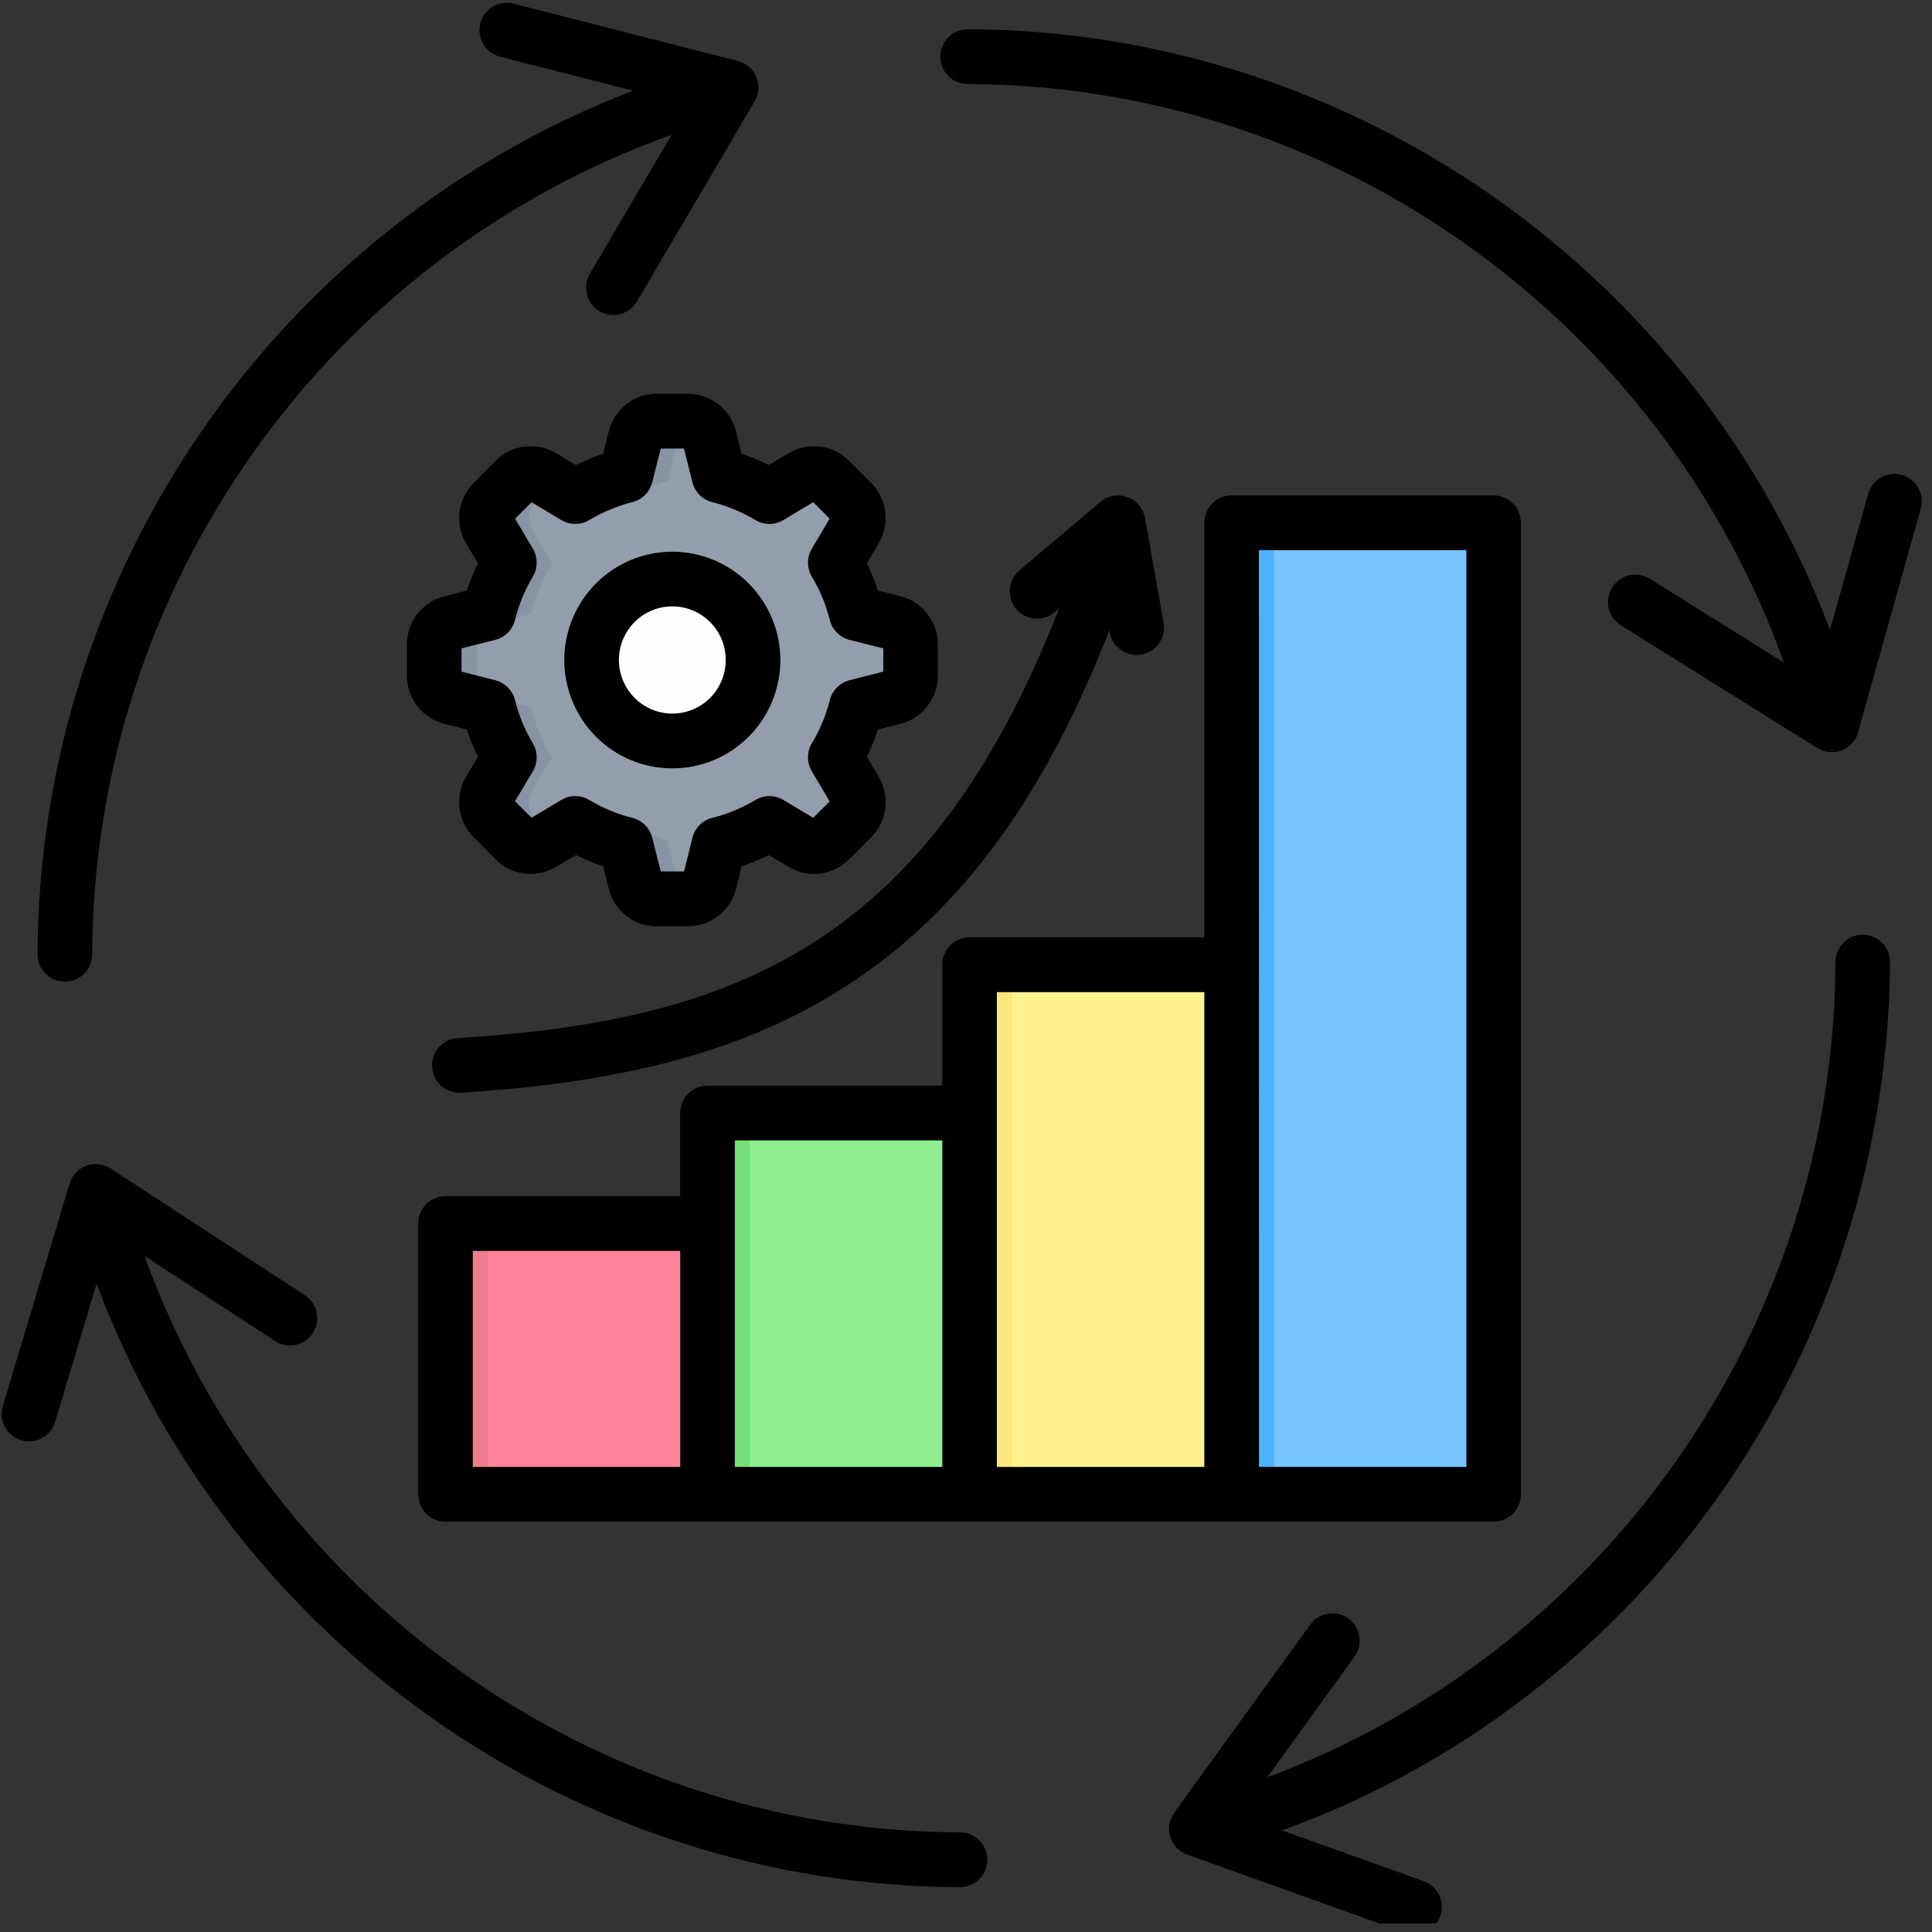 <svg xmlns="http://www.w3.org/2000/svg" xmlns:xlink="http://www.w3.org/1999/xlink" width="150" zoomAndPan="magnify" viewBox="0 0 112.5 112.5" height="150" preserveAspectRatio="xMidYMid meet"><rect x="0" y="0" width="112.5" height="112.5" fill="#333333" stroke="none"/><defs><clipPath id="d9820f19ff"><path d="M 0 0 L 112 0 L 112 112.004 L 0 112.004 Z M 0 0 " clip-rule="nonzero"></path></clipPath></defs><path fill="#4eb1fc" d="M 71.586 30.465 L 86.844 30.465 L 86.844 87.035 L 71.586 87.035 Z M 71.586 30.465 " fill-opacity="1" fill-rule="nonzero"></path><path fill="#78c5ff" d="M 74.188 30.465 L 86.844 30.465 L 86.844 87.035 L 74.188 87.035 Z M 74.188 30.465 " fill-opacity="1" fill-rule="nonzero"></path><path fill="#fce77c" d="M 56.328 56.195 L 71.586 56.195 L 71.586 87.035 L 56.328 87.035 Z M 56.328 56.195 " fill-opacity="1" fill-rule="nonzero"></path><path fill="#fff28f" d="M 58.93 56.195 L 71.586 56.195 L 71.586 87.035 L 58.93 87.035 Z M 58.93 56.195 " fill-opacity="1" fill-rule="nonzero"></path><path fill="#75e075" d="M 41.07 64.832 L 56.328 64.832 L 56.328 87.035 L 41.07 87.035 Z M 41.07 64.832 " fill-opacity="1" fill-rule="nonzero"></path><path fill="#90ef90" d="M 43.672 64.832 L 56.328 64.832 L 56.328 87.035 L 43.672 87.035 Z M 43.672 64.832 " fill-opacity="1" fill-rule="nonzero"></path><path fill="#ed7c90" d="M 25.812 71.266 L 41.07 71.266 L 41.07 87.035 L 25.812 87.035 Z M 25.812 71.266 " fill-opacity="1" fill-rule="nonzero"></path><path fill="#ff8298" d="M 28.414 71.266 L 41.07 71.266 L 41.07 87.035 L 28.414 87.035 Z M 28.414 71.266 " fill-opacity="1" fill-rule="nonzero"></path><path fill="#8893a3" d="M 48.512 32.789 L 49.664 30.852 C 49.816 30.598 49.879 30.32 49.84 30.023 C 49.805 29.73 49.68 29.477 49.469 29.266 L 48.832 28.621 L 48.188 27.98 C 47.98 27.77 47.727 27.641 47.434 27.605 C 47.137 27.566 46.859 27.625 46.605 27.781 L 44.676 28.938 C 43.754 28.387 42.773 27.98 41.734 27.715 L 41.188 25.535 C 41.117 25.242 40.965 25.004 40.727 24.82 C 40.492 24.637 40.227 24.547 39.926 24.547 L 38.117 24.547 C 37.82 24.547 37.555 24.637 37.32 24.82 C 37.086 25.008 36.934 25.242 36.863 25.535 L 36.309 27.715 C 35.27 27.98 34.289 28.387 33.367 28.938 L 31.438 27.781 C 31.184 27.625 30.91 27.566 30.613 27.605 C 30.316 27.641 30.066 27.77 29.855 27.98 L 29.219 28.621 L 28.582 29.266 C 28.367 29.473 28.238 29.727 28.203 30.023 C 28.164 30.32 28.227 30.598 28.379 30.852 L 29.531 32.789 C 28.98 33.711 28.578 34.695 28.316 35.738 L 26.133 36.285 C 25.844 36.355 25.609 36.512 25.426 36.746 C 25.242 36.984 25.152 37.25 25.156 37.551 L 25.156 39.363 C 25.152 39.664 25.246 39.93 25.426 40.164 C 25.609 40.398 25.848 40.555 26.133 40.625 L 28.316 41.18 C 28.578 42.219 28.98 43.199 29.531 44.121 L 28.379 46.059 C 28.227 46.312 28.164 46.59 28.203 46.887 C 28.242 47.188 28.367 47.441 28.582 47.652 L 29.219 48.289 L 29.855 48.93 C 30.062 49.145 30.316 49.27 30.609 49.305 C 30.906 49.344 31.184 49.285 31.438 49.129 L 33.367 47.973 C 34.289 48.523 35.27 48.93 36.309 49.191 L 36.863 51.383 C 36.93 51.672 37.082 51.906 37.316 52.09 C 37.555 52.273 37.82 52.367 38.117 52.363 L 39.926 52.363 C 40.223 52.367 40.492 52.277 40.727 52.094 C 40.961 51.91 41.117 51.672 41.188 51.383 L 41.734 49.191 C 42.773 48.934 43.754 48.523 44.676 47.973 L 46.605 49.129 C 46.859 49.285 47.133 49.344 47.43 49.305 C 47.727 49.27 47.98 49.145 48.188 48.93 L 48.832 48.289 L 49.469 47.652 C 49.68 47.438 49.805 47.184 49.84 46.887 C 49.875 46.59 49.816 46.312 49.66 46.059 L 48.508 44.121 C 49.062 43.199 49.469 42.219 49.73 41.18 L 51.906 40.625 C 52.195 40.555 52.434 40.402 52.617 40.164 C 52.801 39.93 52.891 39.664 52.891 39.363 L 52.891 37.551 C 52.895 37.25 52.801 36.984 52.617 36.746 C 52.434 36.512 52.199 36.355 51.906 36.285 L 49.73 35.738 C 49.469 34.695 49.062 33.711 48.508 32.789 Z M 48.512 32.789 " fill-opacity="1" fill-rule="evenodd"></path><path fill="#939dab" d="M 48.512 32.789 L 49.664 30.852 C 49.816 30.598 49.879 30.32 49.84 30.023 C 49.805 29.73 49.68 29.477 49.469 29.266 L 48.832 28.621 L 48.188 27.98 C 47.98 27.77 47.727 27.641 47.434 27.605 C 47.137 27.566 46.859 27.625 46.605 27.781 L 44.676 28.938 C 43.754 28.387 42.773 27.98 41.734 27.715 L 41.188 25.535 C 41.074 25.066 40.785 24.758 40.324 24.613 C 39.859 24.75 39.57 25.059 39.461 25.535 L 38.914 28.004 C 37.867 28.27 35.465 29.109 34.566 29.652 C 33.27 28.875 33.465 28.992 32.203 28.238 L 31.824 28.621 L 31.18 29.266 C 30.969 29.477 30.844 29.73 30.809 30.027 C 30.773 30.32 30.832 30.598 30.988 30.852 L 32.137 32.789 C 31.59 33.711 31.18 34.695 30.914 35.738 L 28.742 36.285 C 28.449 36.355 28.211 36.512 28.027 36.746 C 27.844 36.984 27.754 37.25 27.758 37.551 L 27.758 39.363 C 27.754 39.664 27.848 39.93 28.031 40.164 C 28.215 40.402 28.449 40.555 28.742 40.625 L 30.914 41.18 C 31.18 42.219 31.59 43.199 32.137 44.121 L 30.988 46.059 C 30.832 46.312 30.773 46.59 30.809 46.887 C 30.844 47.184 30.969 47.438 31.18 47.652 L 31.824 48.293 L 32.203 48.672 C 33.465 47.918 33.27 48.035 34.562 47.258 C 35.465 47.801 37.812 48.66 38.863 48.926 L 39.461 51.383 C 39.574 51.852 39.863 52.16 40.324 52.305 C 40.781 52.16 41.07 51.852 41.188 51.383 L 41.734 49.195 C 42.773 48.934 43.754 48.527 44.676 47.977 L 46.605 49.129 C 46.859 49.285 47.133 49.348 47.43 49.309 C 47.727 49.27 47.98 49.145 48.188 48.93 L 48.832 48.293 L 49.469 47.652 C 49.68 47.441 49.805 47.188 49.84 46.891 C 49.875 46.594 49.816 46.316 49.66 46.059 L 48.508 44.125 C 49.062 43.203 49.469 42.223 49.73 41.18 L 51.906 40.625 C 52.195 40.555 52.434 40.402 52.617 40.168 C 52.801 39.934 52.895 39.664 52.891 39.367 L 52.891 37.555 C 52.895 37.254 52.805 36.984 52.617 36.75 C 52.434 36.512 52.199 36.359 51.906 36.289 L 49.73 35.738 C 49.469 34.695 49.062 33.715 48.508 32.789 Z M 48.512 32.789 " fill-opacity="1" fill-rule="evenodd"></path><path fill="#eceff1" d="M 39.023 43.738 C 39.371 43.734 39.711 43.703 40.051 43.633 C 40.391 43.566 40.719 43.465 41.039 43.332 C 41.355 43.199 41.66 43.039 41.949 42.848 C 42.234 42.652 42.5 42.434 42.746 42.188 C 42.988 41.945 43.207 41.676 43.398 41.391 C 43.59 41.102 43.754 40.797 43.883 40.477 C 44.016 40.156 44.117 39.828 44.184 39.488 C 44.25 39.148 44.285 38.805 44.285 38.457 C 44.285 38.109 44.25 37.766 44.184 37.426 C 44.117 37.086 44.016 36.758 43.883 36.438 C 43.75 36.117 43.59 35.812 43.398 35.523 C 43.207 35.238 42.988 34.969 42.742 34.727 C 42.5 34.48 42.234 34.262 41.945 34.07 C 41.66 33.875 41.355 33.715 41.035 33.582 C 40.715 33.449 40.387 33.348 40.047 33.281 C 39.711 33.215 39.367 33.18 39.023 33.18 C 38.676 33.18 38.336 33.215 37.996 33.281 C 37.656 33.348 37.328 33.449 37.008 33.582 C 36.688 33.715 36.387 33.875 36.098 34.066 C 35.812 34.262 35.547 34.48 35.301 34.723 C 35.055 34.969 34.84 35.234 34.645 35.523 C 34.453 35.812 34.293 36.117 34.16 36.438 C 34.027 36.758 33.926 37.086 33.859 37.426 C 33.793 37.766 33.758 38.109 33.758 38.457 C 33.758 38.801 33.793 39.145 33.859 39.484 C 33.93 39.824 34.027 40.156 34.16 40.477 C 34.293 40.797 34.457 41.098 34.648 41.387 C 34.84 41.676 35.059 41.941 35.305 42.188 C 35.547 42.434 35.812 42.652 36.102 42.844 C 36.387 43.035 36.691 43.199 37.012 43.332 C 37.328 43.465 37.66 43.566 37.996 43.633 C 38.336 43.703 38.68 43.734 39.023 43.738 Z M 39.023 43.738 " fill-opacity="1" fill-rule="evenodd"></path><path fill="#fefefe" d="M 37.961 33.285 C 37.367 33.406 36.812 33.625 36.293 33.941 C 35.773 34.258 35.324 34.648 34.941 35.121 C 34.559 35.59 34.266 36.113 34.062 36.684 C 33.859 37.258 33.758 37.848 33.758 38.457 C 33.758 39.062 33.859 39.652 34.062 40.227 C 34.266 40.797 34.559 41.32 34.941 41.789 C 35.324 42.262 35.773 42.652 36.293 42.969 C 36.812 43.285 37.367 43.504 37.961 43.625 C 38.555 43.504 39.109 43.285 39.625 42.969 C 40.145 42.652 40.594 42.262 40.977 41.789 C 41.359 41.32 41.652 40.797 41.855 40.227 C 42.059 39.652 42.16 39.062 42.16 38.457 C 42.16 37.848 42.059 37.258 41.855 36.684 C 41.652 36.113 41.359 35.59 40.977 35.121 C 40.594 34.648 40.145 34.258 39.625 33.941 C 39.109 33.625 38.555 33.406 37.961 33.285 Z M 37.961 33.285 " fill-opacity="1" fill-rule="evenodd"></path><g clip-path="url(#d9820f19ff)"><path fill="#000000" d="M 36.867 5.281 L 29.113 3.301 C 28.91 3.246 28.723 3.156 28.555 3.031 C 28.387 2.902 28.246 2.75 28.141 2.566 C 28.031 2.387 27.965 2.191 27.934 1.98 C 27.902 1.773 27.914 1.566 27.969 1.359 C 28.02 1.156 28.109 0.969 28.234 0.801 C 28.359 0.629 28.516 0.492 28.695 0.383 C 28.879 0.277 29.07 0.207 29.281 0.176 C 29.488 0.148 29.695 0.156 29.898 0.211 L 42.941 3.547 L 42.957 3.551 L 42.969 3.555 C 42.977 3.555 42.98 3.559 42.988 3.559 C 43.035 3.57 43.082 3.586 43.129 3.605 C 43.145 3.609 43.16 3.617 43.176 3.621 C 43.215 3.637 43.25 3.656 43.285 3.672 C 43.305 3.68 43.32 3.691 43.336 3.699 C 43.371 3.719 43.406 3.738 43.441 3.762 C 43.453 3.77 43.469 3.781 43.484 3.789 C 43.578 3.855 43.664 3.93 43.742 4.016 C 43.75 4.023 43.758 4.031 43.766 4.043 C 43.797 4.074 43.824 4.109 43.852 4.148 C 43.859 4.16 43.871 4.176 43.879 4.188 C 43.902 4.223 43.926 4.258 43.945 4.293 C 43.957 4.309 43.965 4.324 43.973 4.344 C 43.992 4.379 44.012 4.414 44.027 4.449 C 44.031 4.461 44.039 4.473 44.043 4.484 C 44.047 4.492 44.047 4.5 44.051 4.504 C 44.066 4.543 44.078 4.578 44.09 4.617 C 44.094 4.637 44.102 4.656 44.109 4.676 C 44.109 4.68 44.109 4.684 44.109 4.688 C 44.125 4.738 44.137 4.789 44.145 4.84 L 44.145 4.844 C 44.152 4.902 44.16 4.961 44.164 5.02 C 44.164 5.031 44.164 5.043 44.164 5.055 C 44.164 5.102 44.164 5.148 44.16 5.191 C 44.16 5.207 44.156 5.227 44.156 5.242 C 44.152 5.281 44.148 5.324 44.141 5.363 C 44.137 5.383 44.133 5.402 44.129 5.418 C 44.121 5.457 44.113 5.496 44.102 5.535 C 44.098 5.551 44.094 5.57 44.086 5.586 C 44.074 5.629 44.059 5.668 44.039 5.707 C 44.035 5.723 44.031 5.734 44.023 5.75 C 44 5.801 43.977 5.852 43.945 5.902 C 43.945 5.902 43.945 5.906 43.941 5.906 L 37.086 17.559 C 36.977 17.738 36.84 17.895 36.672 18.02 C 36.504 18.148 36.316 18.238 36.113 18.289 C 35.91 18.344 35.703 18.355 35.492 18.324 C 35.285 18.297 35.09 18.227 34.91 18.121 C 34.727 18.012 34.574 17.875 34.445 17.703 C 34.32 17.535 34.23 17.348 34.18 17.145 C 34.125 16.941 34.113 16.734 34.145 16.523 C 34.172 16.312 34.242 16.117 34.348 15.938 L 39.109 7.852 C 19.129 14.98 5.445 34.059 5.367 55.574 C 5.367 55.785 5.328 55.988 5.246 56.184 C 5.164 56.375 5.051 56.547 4.902 56.699 C 4.75 56.848 4.582 56.961 4.387 57.043 C 4.191 57.121 3.988 57.164 3.777 57.164 L 3.773 57.164 C 3.562 57.16 3.359 57.121 3.164 57.039 C 2.969 56.957 2.801 56.84 2.652 56.691 C 2.5 56.543 2.387 56.367 2.309 56.172 C 2.227 55.977 2.188 55.773 2.188 55.562 C 2.27 33.121 16.277 13.18 36.867 5.281 Z M 99.043 88.531 C 100.801 86.207 102.359 83.754 103.723 81.18 C 105.086 78.602 106.238 75.934 107.172 73.172 C 108.109 70.41 108.816 67.59 109.301 64.715 C 109.785 61.84 110.039 58.941 110.059 56.027 C 110.059 55.816 110.02 55.609 109.938 55.414 C 109.859 55.219 109.746 55.047 109.598 54.898 C 109.449 54.746 109.277 54.629 109.082 54.551 C 108.887 54.469 108.684 54.426 108.473 54.426 L 108.469 54.426 C 108.258 54.426 108.055 54.465 107.859 54.547 C 107.668 54.625 107.496 54.742 107.348 54.891 C 107.199 55.039 107.082 55.211 107 55.406 C 106.922 55.602 106.879 55.801 106.879 56.012 C 106.797 77.293 93.41 96.184 73.789 103.496 L 78.867 96.473 C 78.988 96.301 79.074 96.113 79.125 95.906 C 79.176 95.703 79.184 95.496 79.148 95.285 C 79.117 95.078 79.043 94.883 78.934 94.703 C 78.824 94.523 78.684 94.371 78.512 94.246 C 78.34 94.121 78.152 94.035 77.949 93.988 C 77.742 93.938 77.535 93.93 77.328 93.965 C 77.121 93.996 76.926 94.07 76.746 94.18 C 76.566 94.289 76.414 94.43 76.293 94.602 L 68.375 105.555 L 68.375 105.559 C 68.34 105.605 68.309 105.652 68.281 105.703 C 68.273 105.719 68.266 105.73 68.258 105.746 C 68.238 105.781 68.223 105.82 68.207 105.855 C 68.199 105.875 68.191 105.895 68.184 105.914 C 68.168 105.949 68.156 105.984 68.145 106.02 C 68.141 106.039 68.133 106.059 68.129 106.074 C 68.117 106.117 68.109 106.156 68.102 106.199 C 68.098 106.215 68.094 106.227 68.094 106.242 C 68.086 106.297 68.078 106.348 68.078 106.402 C 68.078 106.406 68.078 106.41 68.074 106.414 C 68.07 106.473 68.074 106.535 68.078 106.594 C 68.078 106.602 68.078 106.609 68.078 106.617 C 68.082 106.668 68.09 106.715 68.098 106.766 C 68.102 106.785 68.105 106.805 68.109 106.824 C 68.117 106.852 68.121 106.875 68.129 106.902 C 68.129 106.91 68.133 106.918 68.137 106.926 C 68.137 106.938 68.141 106.949 68.145 106.961 C 68.164 107.023 68.188 107.086 68.215 107.148 C 68.223 107.16 68.23 107.176 68.238 107.191 C 68.266 107.246 68.297 107.301 68.328 107.352 C 68.344 107.375 68.355 107.395 68.371 107.414 C 68.41 107.469 68.453 107.523 68.496 107.574 C 68.504 107.578 68.508 107.586 68.516 107.594 C 68.566 107.648 68.621 107.699 68.684 107.742 C 68.699 107.758 68.715 107.77 68.734 107.781 C 68.781 107.816 68.832 107.848 68.887 107.879 C 68.902 107.887 68.918 107.898 68.934 107.906 C 68.996 107.938 69.062 107.969 69.129 107.992 L 81.832 112.543 C 82.031 112.613 82.234 112.645 82.445 112.633 C 82.656 112.621 82.855 112.57 83.047 112.48 C 83.238 112.391 83.402 112.266 83.543 112.109 C 83.684 111.953 83.793 111.777 83.863 111.578 C 83.934 111.379 83.965 111.172 83.953 110.961 C 83.941 110.75 83.891 110.551 83.801 110.359 C 83.711 110.168 83.59 110 83.434 109.859 C 83.277 109.719 83.098 109.609 82.898 109.539 L 74.648 106.586 C 79.5 104.824 84 102.406 88.152 99.332 C 92.305 96.262 95.934 92.66 99.043 88.531 Z M 110.746 27.656 C 110.543 27.598 110.336 27.582 110.129 27.609 C 109.918 27.633 109.723 27.695 109.539 27.801 C 109.352 27.902 109.195 28.039 109.066 28.203 C 108.938 28.371 108.844 28.555 108.785 28.758 L 106.562 36.684 C 98.742 15.93 78.805 1.789 56.355 1.703 L 56.348 1.703 C 56.137 1.703 55.934 1.742 55.738 1.824 C 55.547 1.902 55.375 2.02 55.223 2.168 C 55.074 2.316 54.961 2.488 54.879 2.684 C 54.797 2.879 54.758 3.082 54.758 3.293 C 54.758 3.504 54.797 3.707 54.875 3.902 C 54.957 4.098 55.07 4.273 55.219 4.422 C 55.367 4.57 55.539 4.688 55.734 4.77 C 55.93 4.848 56.133 4.891 56.344 4.891 C 77.746 4.973 96.727 18.633 103.879 38.586 L 96.066 33.703 C 95.887 33.59 95.691 33.52 95.484 33.484 C 95.277 33.449 95.07 33.457 94.863 33.504 C 94.66 33.551 94.473 33.637 94.301 33.758 C 94.129 33.883 93.988 34.035 93.875 34.215 C 93.766 34.391 93.691 34.586 93.656 34.793 C 93.621 35.004 93.629 35.211 93.676 35.418 C 93.723 35.621 93.809 35.812 93.93 35.984 C 94.055 36.156 94.203 36.297 94.383 36.41 L 105.824 43.559 C 105.855 43.578 105.887 43.594 105.918 43.609 L 105.938 43.621 C 106.004 43.652 106.07 43.684 106.141 43.707 C 106.152 43.711 106.164 43.719 106.176 43.719 C 106.242 43.742 106.312 43.758 106.379 43.773 C 106.395 43.773 106.41 43.777 106.422 43.781 C 106.504 43.793 106.586 43.801 106.668 43.801 L 106.672 43.801 C 106.68 43.801 106.688 43.801 106.695 43.801 C 106.746 43.801 106.793 43.797 106.844 43.789 C 106.867 43.789 106.895 43.785 106.922 43.781 C 106.953 43.773 106.984 43.77 107.016 43.762 C 107.039 43.754 107.062 43.754 107.086 43.746 C 107.379 43.668 107.625 43.52 107.832 43.297 C 108.039 43.074 108.172 42.816 108.23 42.516 L 111.844 29.621 C 111.902 29.418 111.918 29.211 111.895 29 C 111.867 28.793 111.805 28.594 111.703 28.41 C 111.598 28.227 111.465 28.066 111.297 27.938 C 111.133 27.809 110.949 27.715 110.746 27.656 Z M 1.23 83.859 C 1.43 83.922 1.637 83.941 1.848 83.918 C 2.055 83.898 2.254 83.84 2.441 83.738 C 2.625 83.637 2.785 83.508 2.918 83.344 C 3.051 83.18 3.148 82.996 3.211 82.793 L 5.625 74.746 C 13.406 95.594 33.391 109.805 55.895 109.887 L 55.898 109.887 C 56.109 109.887 56.312 109.844 56.508 109.766 C 56.703 109.684 56.875 109.57 57.023 109.422 C 57.172 109.27 57.289 109.098 57.367 108.902 C 57.449 108.707 57.492 108.504 57.492 108.293 C 57.492 108.082 57.453 107.879 57.371 107.684 C 57.289 107.488 57.176 107.316 57.027 107.168 C 56.879 107.016 56.707 106.902 56.512 106.82 C 56.316 106.738 56.117 106.699 55.906 106.699 C 34.551 106.617 15.605 93.023 8.418 73.133 L 16.016 78.086 C 16.191 78.203 16.383 78.281 16.59 78.316 C 16.797 78.355 17.004 78.355 17.211 78.312 C 17.418 78.266 17.609 78.184 17.781 78.066 C 17.957 77.945 18.102 77.797 18.215 77.621 C 18.328 77.441 18.406 77.25 18.445 77.043 C 18.484 76.832 18.48 76.625 18.438 76.418 C 18.395 76.211 18.312 76.023 18.191 75.848 C 18.07 75.672 17.922 75.527 17.746 75.414 L 6.441 68.043 C 6.43 68.039 6.422 68.031 6.414 68.027 C 6.379 68.008 6.344 67.984 6.309 67.969 C 6.293 67.961 6.277 67.949 6.262 67.941 C 6.219 67.922 6.172 67.902 6.129 67.887 C 6.121 67.883 6.113 67.879 6.105 67.875 C 6.047 67.855 5.992 67.84 5.934 67.828 L 5.93 67.828 C 5.875 67.812 5.82 67.805 5.762 67.797 C 5.75 67.797 5.738 67.797 5.727 67.793 C 5.68 67.789 5.637 67.789 5.594 67.785 C 5.574 67.785 5.559 67.785 5.543 67.785 C 5.5 67.785 5.461 67.789 5.422 67.793 C 5.402 67.797 5.383 67.797 5.359 67.801 C 5.324 67.805 5.289 67.812 5.25 67.82 C 5.23 67.824 5.207 67.828 5.188 67.836 C 5.18 67.836 5.172 67.836 5.164 67.84 C 5.129 67.848 5.098 67.859 5.066 67.871 C 5.055 67.875 5.043 67.879 5.027 67.883 L 5.02 67.887 C 4.91 67.926 4.805 67.98 4.707 68.047 C 4.695 68.051 4.684 68.059 4.676 68.066 C 4.637 68.094 4.602 68.121 4.566 68.148 C 4.555 68.16 4.543 68.172 4.527 68.18 C 4.5 68.207 4.469 68.234 4.441 68.266 C 4.43 68.277 4.414 68.293 4.402 68.305 C 4.375 68.336 4.352 68.367 4.324 68.398 C 4.312 68.41 4.305 68.426 4.293 68.438 C 4.262 68.48 4.234 68.523 4.207 68.57 C 4.203 68.574 4.203 68.578 4.199 68.582 C 4.172 68.633 4.145 68.684 4.121 68.734 C 4.117 68.75 4.109 68.766 4.105 68.777 C 4.09 68.816 4.074 68.859 4.062 68.898 C 4.059 68.906 4.055 68.914 4.051 68.922 L 0.164 81.875 C 0.105 82.074 0.086 82.281 0.105 82.492 C 0.125 82.703 0.188 82.902 0.285 83.086 C 0.387 83.273 0.52 83.434 0.68 83.566 C 0.844 83.699 1.027 83.797 1.23 83.859 Z M 56.457 54.582 L 70.125 54.582 L 70.125 30.441 C 70.125 30.23 70.168 30.027 70.246 29.832 C 70.328 29.637 70.441 29.465 70.594 29.316 C 70.742 29.164 70.914 29.051 71.109 28.969 C 71.301 28.891 71.504 28.848 71.715 28.848 L 86.973 28.848 C 87.184 28.848 87.387 28.891 87.582 28.969 C 87.777 29.051 87.949 29.164 88.098 29.316 C 88.246 29.465 88.363 29.637 88.441 29.832 C 88.523 30.027 88.562 30.23 88.562 30.441 L 88.562 87.012 C 88.562 87.223 88.523 87.426 88.441 87.621 C 88.363 87.816 88.246 87.988 88.098 88.141 C 87.949 88.289 87.777 88.402 87.582 88.484 C 87.387 88.566 87.184 88.605 86.973 88.605 L 25.941 88.605 C 25.73 88.605 25.527 88.566 25.332 88.484 C 25.141 88.402 24.969 88.289 24.816 88.141 C 24.668 87.988 24.555 87.816 24.473 87.621 C 24.395 87.426 24.352 87.223 24.352 87.012 L 24.352 71.246 C 24.352 71.035 24.395 70.828 24.473 70.637 C 24.555 70.441 24.668 70.266 24.816 70.117 C 24.969 69.969 25.141 69.852 25.332 69.773 C 25.527 69.691 25.73 69.652 25.941 69.652 L 39.609 69.652 L 39.609 64.809 C 39.609 64.598 39.648 64.395 39.73 64.199 C 39.812 64.004 39.926 63.832 40.074 63.684 C 40.223 63.535 40.395 63.418 40.59 63.336 C 40.785 63.258 40.988 63.215 41.199 63.215 L 54.867 63.215 L 54.867 56.176 C 54.867 55.965 54.906 55.762 54.988 55.562 C 55.07 55.367 55.184 55.195 55.332 55.047 C 55.484 54.898 55.656 54.781 55.848 54.703 C 56.043 54.621 56.246 54.582 56.457 54.582 Z M 27.531 85.418 L 39.609 85.418 L 39.609 72.84 L 27.531 72.84 Z M 42.789 85.418 L 54.871 85.418 L 54.871 66.406 L 42.789 66.406 Z M 73.309 85.418 L 85.387 85.418 L 85.387 32.035 L 73.305 32.035 Z M 58.047 85.418 L 70.129 85.418 L 70.129 57.77 L 58.047 57.77 Z M 26.664 60.445 C 26.457 60.453 26.258 60.504 26.07 60.594 C 25.883 60.684 25.719 60.805 25.578 60.957 C 25.438 61.109 25.332 61.285 25.258 61.477 C 25.188 61.672 25.152 61.875 25.16 62.082 C 25.164 62.293 25.211 62.488 25.293 62.68 C 25.379 62.871 25.496 63.039 25.645 63.184 C 25.793 63.328 25.965 63.438 26.156 63.516 C 26.352 63.594 26.551 63.629 26.758 63.629 C 26.789 63.629 26.824 63.629 26.855 63.625 C 37.844 62.957 45.461 60.543 51.551 55.801 C 56.973 51.578 61.191 45.43 64.602 36.691 L 64.625 36.82 C 64.691 37.199 64.871 37.516 65.168 37.762 C 65.461 38.012 65.801 38.137 66.188 38.137 C 66.281 38.137 66.375 38.129 66.465 38.109 C 66.676 38.074 66.867 38 67.043 37.887 C 67.223 37.77 67.371 37.629 67.492 37.453 C 67.613 37.281 67.695 37.09 67.742 36.883 C 67.785 36.68 67.789 36.469 67.754 36.262 L 66.672 30.164 L 66.668 30.156 C 66.656 30.094 66.645 30.031 66.625 29.969 C 66.621 29.957 66.613 29.941 66.609 29.93 C 66.594 29.883 66.574 29.836 66.555 29.793 C 66.547 29.777 66.539 29.758 66.531 29.742 C 66.508 29.691 66.484 29.645 66.453 29.602 C 66.449 29.594 66.445 29.586 66.441 29.578 C 66.41 29.527 66.371 29.477 66.332 29.43 C 66.324 29.418 66.312 29.406 66.301 29.395 C 66.27 29.355 66.234 29.32 66.199 29.289 C 66.188 29.277 66.176 29.266 66.164 29.254 C 66.117 29.211 66.07 29.172 66.02 29.137 C 65.965 29.102 65.91 29.066 65.855 29.039 C 65.84 29.031 65.824 29.023 65.809 29.016 C 65.766 28.996 65.723 28.977 65.68 28.957 C 65.668 28.953 65.656 28.949 65.648 28.945 C 65.637 28.941 65.629 28.938 65.621 28.938 C 65.613 28.934 65.598 28.926 65.586 28.922 C 65.547 28.91 65.508 28.902 65.469 28.895 C 65.461 28.891 65.449 28.887 65.438 28.883 C 65.375 28.871 65.309 28.859 65.246 28.855 C 65.238 28.855 65.227 28.855 65.219 28.855 C 65.164 28.852 65.105 28.848 65.051 28.852 L 65.016 28.852 C 64.953 28.855 64.895 28.863 64.836 28.871 C 64.832 28.871 64.828 28.871 64.824 28.875 C 64.762 28.887 64.695 28.902 64.637 28.922 C 64.625 28.922 64.617 28.926 64.605 28.93 C 64.555 28.945 64.508 28.965 64.461 28.988 C 64.445 28.996 64.43 29 64.414 29.008 C 64.363 29.031 64.316 29.059 64.27 29.09 C 64.262 29.094 64.254 29.098 64.246 29.102 C 64.195 29.137 64.145 29.172 64.094 29.215 C 64.09 29.219 64.086 29.219 64.082 29.223 L 59.363 33.211 C 59.203 33.348 59.074 33.512 58.977 33.699 C 58.879 33.887 58.824 34.086 58.805 34.297 C 58.789 34.508 58.809 34.711 58.875 34.914 C 58.938 35.117 59.039 35.297 59.176 35.457 C 59.309 35.621 59.473 35.75 59.66 35.848 C 59.844 35.945 60.043 36 60.254 36.02 C 60.465 36.039 60.668 36.016 60.871 35.949 C 61.07 35.887 61.254 35.785 61.414 35.648 L 61.676 35.426 C 54.094 54.867 42.895 59.457 26.664 60.445 Z M 51.16 31.641 L 50.469 32.801 C 50.727 33.316 50.945 33.844 51.129 34.391 L 52.426 34.719 C 52.738 34.797 53.027 34.922 53.297 35.098 C 53.566 35.277 53.801 35.492 54 35.746 C 54.199 36 54.348 36.281 54.453 36.586 C 54.559 36.891 54.609 37.207 54.609 37.527 L 54.609 39.344 C 54.609 39.668 54.559 39.98 54.453 40.285 C 54.348 40.59 54.199 40.867 54 41.121 C 53.801 41.375 53.566 41.59 53.297 41.766 C 53.027 41.941 52.738 42.07 52.426 42.148 L 51.129 42.48 C 50.945 43.023 50.727 43.551 50.469 44.066 L 51.156 45.219 C 51.324 45.496 51.441 45.789 51.508 46.105 C 51.574 46.422 51.59 46.738 51.551 47.059 C 51.512 47.379 51.422 47.684 51.281 47.973 C 51.141 48.262 50.957 48.52 50.73 48.75 L 49.438 50.043 C 49.211 50.27 48.953 50.457 48.664 50.598 C 48.375 50.738 48.07 50.828 47.754 50.871 C 47.434 50.91 47.117 50.895 46.801 50.828 C 46.488 50.758 46.191 50.641 45.918 50.477 L 44.77 49.789 C 44.258 50.043 43.727 50.262 43.184 50.445 L 42.859 51.75 C 42.781 52.062 42.652 52.352 42.477 52.625 C 42.301 52.895 42.086 53.129 41.832 53.324 C 41.578 53.523 41.301 53.676 40.996 53.781 C 40.691 53.883 40.379 53.938 40.055 53.938 L 38.246 53.938 C 37.926 53.938 37.609 53.887 37.305 53.781 C 37 53.676 36.719 53.523 36.465 53.324 C 36.211 53.125 35.996 52.887 35.824 52.617 C 35.648 52.344 35.523 52.051 35.449 51.734 L 35.121 50.445 C 34.578 50.262 34.051 50.043 33.535 49.789 L 32.379 50.477 C 32.105 50.645 31.809 50.762 31.492 50.828 C 31.176 50.895 30.859 50.906 30.539 50.867 C 30.219 50.824 29.914 50.734 29.625 50.59 C 29.336 50.445 29.078 50.258 28.852 50.027 L 27.586 48.758 C 27.359 48.531 27.172 48.27 27.031 47.98 C 26.891 47.691 26.801 47.387 26.758 47.066 C 26.719 46.746 26.73 46.43 26.797 46.113 C 26.863 45.797 26.977 45.5 27.141 45.223 L 27.832 44.066 C 27.578 43.551 27.359 43.023 27.176 42.48 L 25.871 42.148 C 25.562 42.07 25.273 41.941 25.004 41.766 C 24.734 41.59 24.5 41.375 24.305 41.121 C 24.105 40.867 23.957 40.586 23.852 40.281 C 23.746 39.98 23.695 39.664 23.695 39.344 L 23.695 37.531 C 23.695 37.207 23.746 36.895 23.852 36.59 C 23.953 36.285 24.105 36.004 24.305 35.75 C 24.5 35.496 24.734 35.281 25.004 35.102 C 25.27 34.926 25.562 34.797 25.875 34.719 L 27.176 34.391 C 27.359 33.848 27.578 33.316 27.832 32.801 L 27.145 31.648 C 26.977 31.371 26.863 31.074 26.797 30.758 C 26.73 30.438 26.719 30.121 26.758 29.801 C 26.801 29.48 26.891 29.172 27.035 28.883 C 27.176 28.594 27.363 28.336 27.594 28.109 L 28.859 26.832 C 29.086 26.602 29.344 26.418 29.633 26.273 C 29.922 26.133 30.227 26.043 30.547 26.004 C 30.867 25.961 31.184 25.977 31.496 26.043 C 31.812 26.109 32.109 26.227 32.383 26.391 L 33.535 27.082 C 34.051 26.824 34.578 26.605 35.121 26.422 L 35.449 25.121 C 35.527 24.805 35.652 24.516 35.828 24.242 C 36.004 23.973 36.215 23.738 36.469 23.539 C 36.723 23.34 37.004 23.191 37.309 23.086 C 37.609 22.98 37.926 22.93 38.246 22.93 L 40.055 22.93 C 40.375 22.93 40.688 22.984 40.992 23.09 C 41.297 23.191 41.578 23.344 41.832 23.543 C 42.086 23.742 42.301 23.977 42.477 24.246 C 42.652 24.516 42.777 24.809 42.855 25.121 L 43.184 26.422 C 43.727 26.605 44.254 26.824 44.766 27.082 L 45.918 26.391 C 46.195 26.223 46.492 26.109 46.805 26.043 C 47.121 25.977 47.438 25.961 47.758 26.004 C 48.074 26.043 48.379 26.133 48.668 26.273 C 48.957 26.418 49.215 26.602 49.441 26.832 L 50.727 28.121 C 50.953 28.348 51.137 28.609 51.277 28.898 C 51.414 29.188 51.504 29.488 51.543 29.809 C 51.582 30.125 51.57 30.441 51.504 30.758 C 51.438 31.07 51.324 31.367 51.16 31.641 Z M 49.473 37.262 C 49.191 37.188 48.945 37.051 48.738 36.844 C 48.531 36.633 48.391 36.387 48.32 36.105 C 48.098 35.211 47.75 34.371 47.277 33.586 C 47.125 33.332 47.051 33.062 47.051 32.766 C 47.051 32.473 47.125 32.199 47.273 31.949 L 48.312 30.203 L 47.352 29.242 L 45.617 30.281 C 45.367 30.43 45.098 30.508 44.805 30.508 C 44.516 30.508 44.242 30.434 43.992 30.285 C 43.203 29.812 42.363 29.465 41.477 29.238 C 41.191 29.168 40.945 29.027 40.738 28.82 C 40.531 28.613 40.395 28.367 40.32 28.082 L 39.828 26.117 L 38.477 26.117 L 37.977 28.086 C 37.906 28.367 37.766 28.613 37.559 28.82 C 37.355 29.027 37.109 29.168 36.824 29.238 C 35.934 29.465 35.094 29.816 34.305 30.285 C 34.055 30.434 33.781 30.508 33.492 30.504 C 33.203 30.504 32.934 30.43 32.684 30.281 L 30.949 29.242 L 29.992 30.207 L 31.027 31.949 C 31.176 32.199 31.25 32.473 31.25 32.766 C 31.25 33.059 31.176 33.332 31.023 33.586 C 30.555 34.371 30.207 35.211 29.988 36.102 C 29.914 36.387 29.777 36.633 29.57 36.844 C 29.363 37.051 29.117 37.188 28.832 37.262 L 26.875 37.754 L 26.875 39.109 L 28.836 39.609 C 29.117 39.684 29.363 39.82 29.57 40.027 C 29.777 40.234 29.914 40.48 29.988 40.766 C 30.207 41.656 30.555 42.492 31.023 43.277 C 31.176 43.527 31.25 43.801 31.25 44.098 C 31.25 44.391 31.176 44.664 31.027 44.914 L 29.988 46.656 L 30.949 47.621 L 32.684 46.582 C 32.934 46.434 33.203 46.355 33.496 46.355 C 33.789 46.355 34.059 46.434 34.312 46.582 C 35.098 47.055 35.938 47.402 36.824 47.625 C 37.109 47.695 37.355 47.836 37.559 48.043 C 37.766 48.25 37.906 48.496 37.977 48.777 L 38.477 50.746 L 39.832 50.746 L 40.32 48.785 C 40.391 48.5 40.531 48.254 40.738 48.043 C 40.945 47.836 41.191 47.695 41.477 47.625 C 42.363 47.402 43.199 47.055 43.984 46.586 C 44.238 46.434 44.508 46.359 44.801 46.355 C 45.094 46.355 45.367 46.434 45.617 46.582 L 47.352 47.621 L 48.312 46.664 L 47.273 44.914 C 47.125 44.664 47.051 44.391 47.051 44.098 C 47.051 43.801 47.125 43.531 47.277 43.277 C 47.746 42.492 48.098 41.656 48.32 40.766 C 48.391 40.484 48.531 40.238 48.738 40.031 C 48.941 39.824 49.188 39.684 49.469 39.609 L 51.434 39.109 L 51.434 37.754 Z M 45.441 38.434 C 45.441 38.848 45.402 39.258 45.32 39.664 C 45.238 40.07 45.121 40.465 44.961 40.848 C 44.805 41.23 44.609 41.594 44.383 41.938 C 44.152 42.285 43.891 42.602 43.598 42.895 C 43.309 43.188 42.988 43.449 42.645 43.68 C 42.301 43.91 41.941 44.105 41.559 44.262 C 41.176 44.422 40.781 44.543 40.379 44.621 C 39.973 44.703 39.562 44.742 39.152 44.742 C 38.738 44.742 38.328 44.703 37.922 44.621 C 37.52 44.543 37.125 44.422 36.742 44.262 C 36.359 44.105 36 43.91 35.656 43.68 C 35.312 43.449 34.992 43.188 34.703 42.895 C 34.41 42.602 34.148 42.285 33.918 41.938 C 33.691 41.594 33.496 41.23 33.34 40.848 C 33.18 40.465 33.062 40.07 32.98 39.664 C 32.898 39.258 32.859 38.848 32.859 38.434 C 32.859 38.02 32.898 37.609 32.98 37.203 C 33.062 36.797 33.18 36.402 33.34 36.02 C 33.496 35.637 33.691 35.273 33.922 34.93 C 34.152 34.582 34.41 34.266 34.703 33.973 C 34.996 33.68 35.312 33.418 35.656 33.188 C 36 32.957 36.363 32.766 36.746 32.605 C 37.129 32.445 37.52 32.328 37.926 32.246 C 38.332 32.168 38.742 32.125 39.152 32.125 C 39.566 32.125 39.977 32.168 40.379 32.25 C 40.785 32.328 41.176 32.449 41.559 32.609 C 41.941 32.766 42.301 32.961 42.645 33.191 C 42.988 33.422 43.305 33.684 43.598 33.977 C 43.891 34.27 44.148 34.586 44.379 34.93 C 44.609 35.273 44.801 35.637 44.961 36.02 C 45.117 36.402 45.238 36.797 45.32 37.203 C 45.398 37.609 45.441 38.02 45.441 38.434 Z M 42.262 38.434 C 42.262 38.02 42.184 37.621 42.027 37.238 C 41.867 36.855 41.645 36.52 41.352 36.227 C 41.062 35.934 40.723 35.707 40.344 35.547 C 39.961 35.391 39.566 35.309 39.152 35.309 C 38.738 35.309 38.344 35.387 37.961 35.547 C 37.578 35.703 37.242 35.93 36.949 36.223 C 36.66 36.516 36.434 36.855 36.277 37.234 C 36.117 37.617 36.039 38.016 36.039 38.43 C 36.039 38.844 36.117 39.242 36.277 39.625 C 36.434 40.008 36.66 40.344 36.953 40.637 C 37.242 40.93 37.582 41.156 37.961 41.312 C 38.344 41.473 38.742 41.551 39.152 41.551 C 39.566 41.551 39.961 41.469 40.344 41.312 C 40.723 41.152 41.059 40.93 41.352 40.637 C 41.641 40.344 41.867 40.008 42.023 39.625 C 42.184 39.242 42.262 38.848 42.262 38.434 Z M 42.262 38.434 " fill-opacity="1" fill-rule="nonzero"></path></g></svg>
